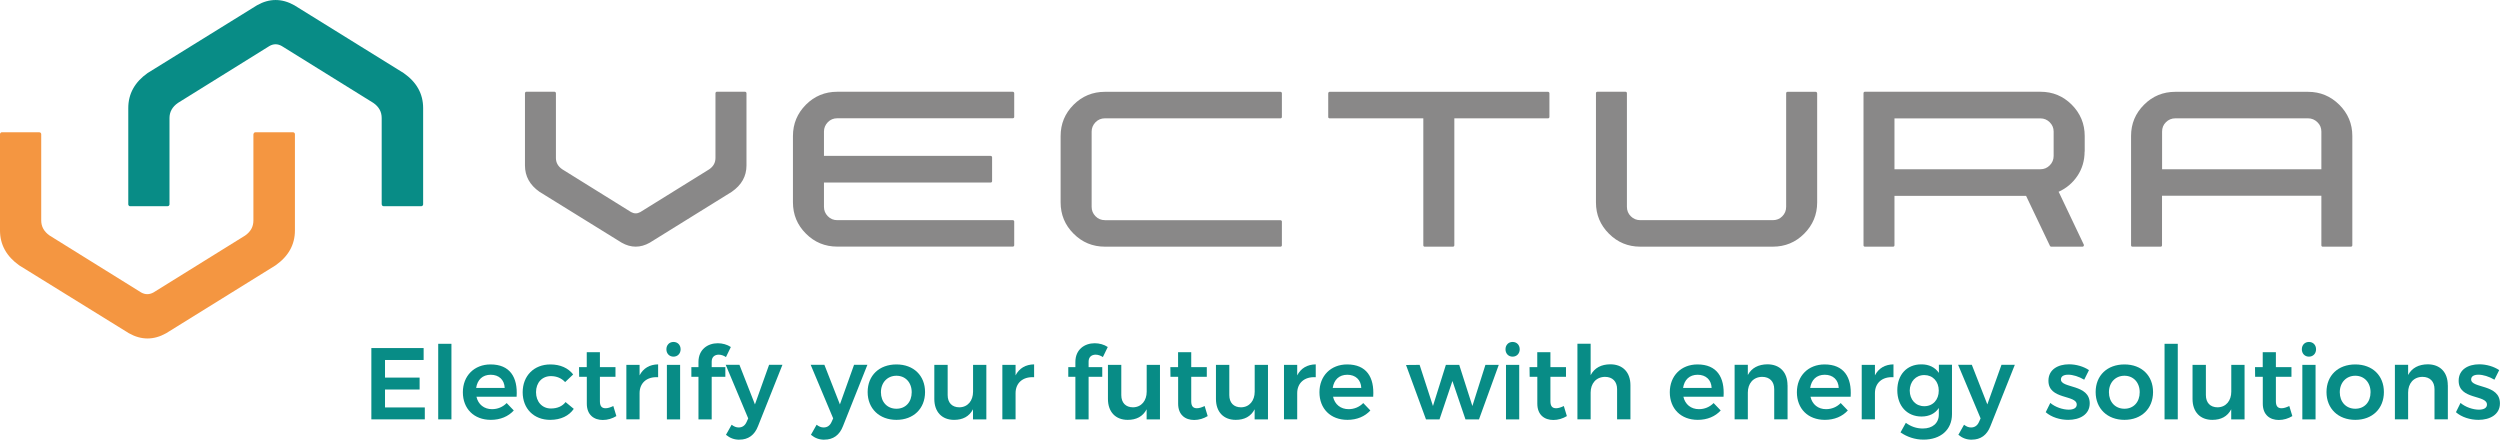 <?xml version="1.0" encoding="UTF-8"?><svg id="Calque_1" xmlns="http://www.w3.org/2000/svg" viewBox="0 0 404.6 71.16"><defs><style>.cls-1{fill:#f49641;}.cls-2{fill:#088c86;}.cls-3{fill:#898888;}</style></defs><path class="cls-3" d="m115.79,15.08c0-.05.02-.1.06-.15.04-.05.09-.08.16-.08h4.58c.07,0,.12.03.16.08.04.05.06.1.06.15v11.7c0,1.74-.79,3.16-2.38,4.26l-13.28,8.24c-1.51.85-3.03.85-4.53,0l-13.31-8.24c-1.57-1.1-2.35-2.52-2.35-4.26v-11.7c0-.05.02-.1.06-.15.04-.05.09-.08.14-.08h4.59c.06,0,.12.03.16.08.04.05.06.1.06.15v10.49c0,.75.34,1.36,1.03,1.83l11.13,6.92c.5.28,1,.28,1.5,0l11.15-6.92c.68-.47,1.01-1.08,1.01-1.83v-10.49h0Zm17.56,6.21c0-.58.21-1.08.62-1.51.42-.43.93-.64,1.53-.64h28.41c.07,0,.12-.02.16-.06.04-.04.07-.09.07-.14v-3.86c0-.07-.03-.13-.07-.16-.04-.04-.09-.07-.16-.07h-28.41c-1.98,0-3.68.7-5.07,2.09-1.39,1.4-2.1,3.09-2.1,5.07v10.73c0,1.98.7,3.68,2.1,5.07,1.39,1.4,3.09,2.1,5.07,2.1h28.41c.07,0,.12-.02.16-.06.04-.04.07-.1.07-.16v-3.87s-.03-.09-.07-.13c-.04-.04-.09-.06-.16-.06h-28.41c-.6,0-1.11-.21-1.53-.64-.42-.43-.62-.93-.62-1.51v-3.94h26.98c.07,0,.12-.02.16-.06.04-.04.07-.09.07-.16v-3.86c0-.07-.02-.13-.07-.16-.04-.04-.09-.07-.16-.07h-26.98v-3.94h0Zm45.47,14.34c-.6,0-1.11-.21-1.53-.64-.42-.43-.62-.93-.62-1.51v-12.18c0-.58.21-1.08.62-1.51.42-.43.93-.64,1.53-.64h28.41c.07,0,.12-.02.16-.06.04-.04.07-.09.07-.14v-3.86c0-.07-.03-.13-.07-.16-.04-.04-.09-.07-.16-.07h-28.41c-1.98,0-3.68.7-5.07,2.09-1.4,1.4-2.1,3.09-2.1,5.07v10.73c0,1.98.7,3.68,2.1,5.07,1.39,1.4,3.09,2.1,5.07,2.1h28.41c.07,0,.12-.02.16-.06.04-.04.07-.1.07-.16v-3.87s-.03-.09-.07-.13c-.04-.04-.09-.06-.16-.06h-28.41Zm36.15-20.54c0-.07.02-.13.06-.16.04-.04.09-.07.14-.07h35.38c.05,0,.09.03.14.07.04.03.07.09.07.16v3.86c0,.05-.03.09-.07.14-.04.04-.08.06-.14.06h-15.18v20.55c0,.06-.03.12-.07.16-.03.04-.08.06-.14.06h-4.59c-.07,0-.12-.02-.16-.06-.04-.04-.06-.1-.06-.16v-20.55h-15.19s-.09-.02-.14-.06c-.04-.04-.06-.09-.06-.14v-3.86h0Zm79.11,0c0-.07-.03-.13-.07-.16-.04-.04-.09-.07-.16-.07h-4.56c-.07,0-.12.03-.16.07-.04.03-.06.09-.06.16v18.39c0,.6-.21,1.11-.63,1.53-.41.42-.92.62-1.52.62h-21.47c-.58,0-1.1-.21-1.51-.62-.43-.42-.64-.93-.64-1.53V15.08c0-.07-.02-.13-.06-.16-.04-.04-.09-.07-.14-.07h-4.59c-.06,0-.12.03-.16.07-.04.03-.06.09-.06.16v17.69c0,1.97.7,3.65,2.1,5.05,1.4,1.4,3.09,2.1,5.06,2.1h21.47c1.98,0,3.68-.7,5.07-2.1,1.39-1.39,2.1-3.08,2.1-5.05V15.08h0Zm43.29,9.44c0,1.45-.38,2.76-1.15,3.92-.77,1.15-1.79,2.02-3.06,2.59l.11.2,3.98,8.37c.02.07.01.13-.03.2-.03.07-.09.11-.17.11h-5.09c-.09,0-.15-.04-.2-.13l-3.86-8.09h-21.3v8.02s-.02.09-.06.14c-.04.04-.1.06-.16.06h-4.59s-.09-.02-.14-.06c-.04-.04-.06-.09-.06-.14V15.08c0-.07.02-.13.06-.16.04-.04.09-.07.14-.07h28.45c1.97,0,3.65.7,5.05,2.09,1.39,1.4,2.1,3.09,2.1,5.07v2.51h0Zm-30.77,2.86h23.63c.58,0,1.09-.21,1.5-.63.42-.42.63-.93.63-1.53v-3.94c0-.58-.21-1.08-.63-1.5-.41-.41-.91-.63-1.5-.63h-23.63v8.22h0Zm38.29-5.39c0-1.97.7-3.65,2.1-5.05,1.39-1.4,3.09-2.09,5.07-2.09h21.47c1.97,0,3.65.7,5.06,2.09,1.4,1.4,2.11,3.08,2.11,5.05v17.7c0,.06-.03.12-.07.16-.04.04-.09.06-.16.06h-4.58c-.05,0-.09-.02-.14-.06-.04-.04-.06-.1-.06-.16v-8.02h-25.79v8.02c0,.06-.02.12-.06.16-.04.04-.09.06-.14.06h-4.59c-.06,0-.12-.02-.16-.06-.04-.04-.06-.1-.06-.16v-17.7h0Zm30.8,5.39v-6.09c0-.6-.21-1.11-.64-1.52-.43-.42-.93-.63-1.52-.63h-21.47c-.6,0-1.11.21-1.53.63-.42.41-.62.92-.62,1.52v6.09h25.79Z"/><path class="cls-2" d="m61.78,33.06c0,.07.02.14.08.21.06.07.13.1.22.1h6.1c.09,0,.16-.03.22-.1.06-.07.08-.14.08-.21v-15.57c0-2.31-1.05-4.2-3.16-5.67L47.63.85c-2.02-1.13-4.03-1.13-6.03,0l-17.71,10.97c-2.08,1.47-3.13,3.36-3.13,5.67v15.57c0,.07.02.14.08.21.06.07.12.1.18.1h6.11c.08,0,.16-.03.22-.1.06-.07.08-.14.08-.21v-13.96c0-1,.46-1.81,1.36-2.44l14.81-9.21c.66-.38,1.33-.38,2,0l14.83,9.21c.9.63,1.34,1.43,1.34,2.44v13.96h0Z"/><path class="cls-1" d="m41.03,21.72c0-.07.02-.14.08-.21.06-.07.12-.1.22-.1h6.1c.09,0,.16.03.22.1.06.07.08.14.08.21v15.57c0,2.31-1.05,4.2-3.16,5.67l-17.68,10.97c-2.01,1.13-4.03,1.13-6.03,0L3.13,42.96c-2.08-1.47-3.13-3.36-3.13-5.67v-15.57c0-.07.02-.14.08-.21.06-.07.12-.1.18-.1h6.11c.08,0,.16.03.22.1.06.07.08.14.08.21v13.96c0,1,.46,1.81,1.36,2.44l14.81,9.21c.66.37,1.33.37,2,0l14.83-9.21c.9-.63,1.34-1.43,1.34-2.44v-13.96h0Z"/><path class="cls-2" d="m68.56,56.33v1.93h-6.25v2.85h5.6v1.93h-5.6v2.9h6.44v1.93h-8.65v-11.54h8.45Z"/><path class="cls-2" d="m73.06,55.64v12.23h-2.14v-12.23h2.14Z"/><path class="cls-2" d="m83.62,64.21h-6.51c.28,1.25,1.24,2.01,2.52,2.01.91,0,1.75-.35,2.37-.99l1.15,1.2c-.87.96-2.16,1.52-3.71,1.52-2.74,0-4.53-1.81-4.53-4.47s1.85-4.5,4.48-4.5c3.1,0,4.43,2.03,4.22,5.22Zm-1.94-1.43c-.05-1.3-.92-2.13-2.26-2.13s-2.16.82-2.36,2.13h4.61Z"/><path class="cls-2" d="m89.16,60.87c-1.42,0-2.41,1.05-2.41,2.6s.99,2.64,2.41,2.64c1.02,0,1.85-.35,2.37-1.04l1.33,1.1c-.77,1.12-2.09,1.78-3.82,1.78-2.64,0-4.45-1.81-4.45-4.47s1.83-4.5,4.48-4.5c1.62,0,2.9.59,3.69,1.62l-1.3,1.24c-.56-.61-1.33-.97-2.31-.97Z"/><path class="cls-2" d="m99.77,67.33c-.68.41-1.43.64-2.21.64-1.43,0-2.59-.82-2.59-2.64v-4.35h-1.24l-.02-1.56h1.25v-2.42h2.13v2.42h2.52v1.56h-2.52v3.97c0,.84.35,1.12.92,1.12.36,0,.77-.13,1.25-.36l.49,1.62Z"/><path class="cls-2" d="m106.51,58.97v2.08c-1.86-.12-3,.97-3,2.57v4.25h-2.14v-8.82h2.14v1.7c.59-1.15,1.63-1.76,3-1.78Z"/><path class="cls-2" d="m110.15,56.53c0,.69-.48,1.19-1.15,1.19s-1.15-.49-1.15-1.19.48-1.19,1.15-1.19,1.15.49,1.15,1.19Zm-.08,2.52v8.82h-2.14v-8.82h2.14Z"/><path class="cls-2" d="m115.18,58.51v.91h2.21v1.56h-2.21v6.89h-2.14v-6.89h-1.15v-1.56h1.15v-.84c0-2.03,1.5-3.03,3.13-3.03.74,0,1.52.21,2.11.61l-.79,1.63c-.36-.25-.79-.39-1.17-.39-.63,0-1.14.35-1.14,1.12Z"/><path class="cls-2" d="m119.68,71.16c-.86,0-1.52-.25-2.19-.79l.92-1.63c.41.31.74.44,1.14.44.56,0,1.01-.28,1.28-.89l.26-.58-3.64-8.67h2.22l2.51,6.41,2.29-6.41h2.16l-3.95,9.92c-.56,1.47-1.6,2.19-3,2.19Z"/><path class="cls-2" d="m133.43,71.16c-.86,0-1.52-.25-2.19-.79l.92-1.63c.41.31.74.44,1.14.44.56,0,1.01-.28,1.28-.89l.26-.58-3.64-8.67h2.22l2.51,6.41,2.29-6.41h2.16l-3.95,9.92c-.56,1.47-1.6,2.19-3,2.19Z"/><path class="cls-2" d="m149.71,63.45c0,2.69-1.88,4.5-4.63,4.5s-4.66-1.81-4.66-4.5,1.88-4.47,4.66-4.47,4.63,1.8,4.63,4.47Zm-7.14.03c0,1.58,1.02,2.67,2.51,2.67s2.47-1.09,2.47-2.67-1.02-2.67-2.47-2.67-2.51,1.09-2.51,2.67Z"/><path class="cls-2" d="m159.63,59.05v8.82h-2.16v-1.63c-.61,1.17-1.66,1.71-3.06,1.71-1.98,0-3.2-1.3-3.2-3.38v-5.52h2.16v4.89c0,1.24.71,1.98,1.9,1.98,1.38-.02,2.21-1.1,2.21-2.52v-4.35h2.16Z"/><path class="cls-2" d="m167.36,58.97v2.08c-1.86-.12-3,.97-3,2.57v4.25h-2.14v-8.82h2.14v1.7c.59-1.15,1.63-1.76,3-1.78Z"/><path class="cls-2" d="m176.18,58.51v.91h2.21v1.56h-2.21v6.89h-2.14v-6.89h-1.15v-1.56h1.15v-.84c0-2.03,1.5-3.03,3.13-3.03.74,0,1.52.21,2.11.61l-.79,1.63c-.36-.25-.79-.39-1.17-.39-.63,0-1.14.35-1.14,1.12Z"/><path class="cls-2" d="m187.73,59.05v8.82h-2.16v-1.63c-.61,1.17-1.66,1.71-3.06,1.71-1.98,0-3.2-1.3-3.2-3.38v-5.52h2.16v4.89c0,1.24.71,1.98,1.9,1.98,1.38-.02,2.21-1.1,2.21-2.52v-4.35h2.16Z"/><path class="cls-2" d="m195.47,67.33c-.68.41-1.43.64-2.21.64-1.43,0-2.59-.82-2.59-2.64v-4.35h-1.24l-.02-1.56h1.25v-2.42h2.13v2.42h2.52v1.56h-2.52v3.97c0,.84.35,1.12.92,1.12.36,0,.77-.13,1.25-.36l.49,1.62Z"/><path class="cls-2" d="m205.21,59.05v8.82h-2.16v-1.63c-.61,1.17-1.66,1.71-3.06,1.71-1.98,0-3.2-1.3-3.2-3.38v-5.52h2.16v4.89c0,1.24.71,1.98,1.9,1.98,1.38-.02,2.21-1.1,2.21-2.52v-4.35h2.16Z"/><path class="cls-2" d="m212.94,58.97v2.08c-1.86-.12-3,.97-3,2.57v4.25h-2.14v-8.82h2.14v1.7c.59-1.15,1.63-1.76,3-1.78Z"/><path class="cls-2" d="m222.25,64.21h-6.51c.28,1.25,1.24,2.01,2.52,2.01.91,0,1.75-.35,2.37-.99l1.15,1.2c-.87.96-2.16,1.52-3.71,1.52-2.74,0-4.53-1.81-4.53-4.47s1.85-4.5,4.48-4.5c3.1,0,4.43,2.03,4.22,5.22Zm-1.94-1.43c-.05-1.3-.92-2.13-2.26-2.13s-2.16.82-2.36,2.13h4.61Z"/><path class="cls-2" d="m229.75,59.05l2.16,6.66,2.09-6.66h2.16l2.13,6.66,2.11-6.66h2.16l-3.2,8.82h-2.19l-2.11-6.21-2.09,6.21h-2.19l-3.23-8.8,2.21-.02Z"/><path class="cls-2" d="m245.95,56.53c0,.69-.48,1.19-1.15,1.19s-1.15-.49-1.15-1.19.48-1.19,1.15-1.19,1.15.49,1.15,1.19Zm-.08,2.52v8.82h-2.14v-8.82h2.14Z"/><path class="cls-2" d="m253.6,67.33c-.68.41-1.43.64-2.21.64-1.43,0-2.59-.82-2.59-2.64v-4.35h-1.24l-.02-1.56h1.25v-2.42h2.13v2.42h2.52v1.56h-2.52v3.97c0,.84.35,1.12.92,1.12.36,0,.77-.13,1.25-.36l.49,1.62Z"/><path class="cls-2" d="m263.87,62.36v5.5h-2.16v-4.88c0-1.24-.74-1.99-1.96-1.99-1.45.02-2.32,1.09-2.32,2.54v4.33h-2.14v-12.23h2.14v5.09c.63-1.2,1.73-1.75,3.18-1.76,2.03,0,3.26,1.3,3.26,3.39Z"/><path class="cls-2" d="m278.95,64.21h-6.51c.28,1.25,1.24,2.01,2.52,2.01.91,0,1.75-.35,2.37-.99l1.15,1.2c-.87.96-2.16,1.52-3.71,1.52-2.74,0-4.53-1.81-4.53-4.47s1.85-4.5,4.48-4.5c3.1,0,4.43,2.03,4.22,5.22Zm-1.94-1.43c-.05-1.3-.92-2.13-2.26-2.13s-2.16.82-2.36,2.13h4.61Z"/><path class="cls-2" d="m289.3,62.36v5.5h-2.16v-4.88c0-1.24-.74-1.99-1.96-1.99-1.45.02-2.31,1.09-2.31,2.54v4.33h-2.14v-8.82h2.14v1.65c.63-1.17,1.73-1.71,3.16-1.73,2.03,0,3.26,1.3,3.26,3.39Z"/><path class="cls-2" d="m299.52,64.21h-6.51c.28,1.25,1.24,2.01,2.52,2.01.91,0,1.75-.35,2.37-.99l1.15,1.2c-.87.96-2.16,1.52-3.71,1.52-2.74,0-4.53-1.81-4.53-4.47s1.85-4.5,4.48-4.5c3.1,0,4.43,2.03,4.22,5.22Zm-1.94-1.43c-.05-1.3-.92-2.13-2.26-2.13s-2.16.82-2.36,2.13h4.61Z"/><path class="cls-2" d="m306.44,58.97v2.08c-1.86-.12-3,.97-3,2.57v4.25h-2.14v-8.82h2.14v1.7c.59-1.15,1.63-1.76,3-1.78Z"/><path class="cls-2" d="m315.91,59.05v7.98c0,2.52-1.83,4.12-4.61,4.12-1.42,0-2.69-.46-3.72-1.17l.86-1.55c.81.59,1.7.92,2.75.92,1.58,0,2.59-.87,2.59-2.28v-1.04c-.59.89-1.55,1.38-2.8,1.38-2.34,0-3.92-1.71-3.92-4.25s1.57-4.19,3.86-4.19c1.27-.02,2.26.49,2.87,1.38v-1.32h2.14Zm-2.14,4.17c0-1.48-.96-2.52-2.34-2.52s-2.34,1.05-2.36,2.52c.02,1.48.96,2.52,2.36,2.52s2.34-1.04,2.34-2.52Z"/><path class="cls-2" d="m319.13,71.16c-.86,0-1.52-.25-2.19-.79l.92-1.63c.41.31.74.44,1.14.44.56,0,1.01-.28,1.28-.89l.26-.58-3.64-8.67h2.22l2.51,6.41,2.29-6.41h2.16l-3.95,9.92c-.56,1.47-1.6,2.19-3,2.19Z"/><path class="cls-2" d="m334.73,60.64c-.69,0-1.19.23-1.19.77,0,1.48,4.66.71,4.66,3.87,0,1.8-1.6,2.67-3.48,2.67-1.33,0-2.72-.43-3.64-1.24l.74-1.5c.81.69,2.03,1.09,2.98,1.09.74,0,1.3-.25,1.3-.82,0-1.63-4.6-.74-4.58-3.87,0-1.81,1.55-2.65,3.33-2.65,1.15,0,2.36.35,3.23.94l-.77,1.55c-.86-.51-1.83-.81-2.59-.81Z"/><path class="cls-2" d="m348.45,63.45c0,2.69-1.88,4.5-4.63,4.5s-4.66-1.81-4.66-4.5,1.88-4.47,4.66-4.47,4.63,1.8,4.63,4.47Zm-7.14.03c0,1.58,1.02,2.67,2.51,2.67s2.47-1.09,2.47-2.67-1.02-2.67-2.47-2.67-2.51,1.09-2.51,2.67Z"/><path class="cls-2" d="m352.45,55.64v12.23h-2.14v-12.23h2.14Z"/><path class="cls-2" d="m363.26,59.05v8.82h-2.16v-1.63c-.61,1.17-1.66,1.71-3.06,1.71-1.98,0-3.2-1.3-3.2-3.38v-5.52h2.16v4.89c0,1.24.71,1.98,1.9,1.98,1.38-.02,2.21-1.1,2.21-2.52v-4.35h2.16Z"/><path class="cls-2" d="m371.01,67.33c-.68.41-1.43.64-2.21.64-1.43,0-2.59-.82-2.59-2.64v-4.35h-1.24l-.02-1.56h1.25v-2.42h2.13v2.42h2.52v1.56h-2.52v3.97c0,.84.35,1.12.92,1.12.36,0,.77-.13,1.25-.36l.49,1.62Z"/><path class="cls-2" d="m374.83,56.53c0,.69-.48,1.19-1.15,1.19s-1.15-.49-1.15-1.19.48-1.19,1.15-1.19,1.15.49,1.15,1.19Zm-.08,2.52v8.82h-2.14v-8.82h2.14Z"/><path class="cls-2" d="m385.81,63.45c0,2.69-1.88,4.5-4.63,4.5s-4.66-1.81-4.66-4.5,1.88-4.47,4.66-4.47,4.63,1.8,4.63,4.47Zm-7.14.03c0,1.58,1.02,2.67,2.51,2.67s2.47-1.09,2.47-2.67-1.02-2.67-2.47-2.67-2.51,1.09-2.51,2.67Z"/><path class="cls-2" d="m396.16,62.36v5.5h-2.16v-4.88c0-1.24-.74-1.99-1.96-1.99-1.45.02-2.31,1.09-2.31,2.54v4.33h-2.14v-8.82h2.14v1.65c.63-1.17,1.73-1.71,3.16-1.73,2.03,0,3.26,1.3,3.26,3.39Z"/><path class="cls-2" d="m401.12,60.64c-.69,0-1.19.23-1.19.77,0,1.48,4.66.71,4.66,3.87,0,1.8-1.6,2.67-3.48,2.67-1.33,0-2.72-.43-3.64-1.24l.74-1.5c.81.69,2.03,1.09,2.98,1.09.74,0,1.3-.25,1.3-.82,0-1.63-4.6-.74-4.58-3.87,0-1.81,1.55-2.65,3.33-2.65,1.15,0,2.36.35,3.23.94l-.77,1.55c-.86-.51-1.83-.81-2.59-.81Z"/></svg>
